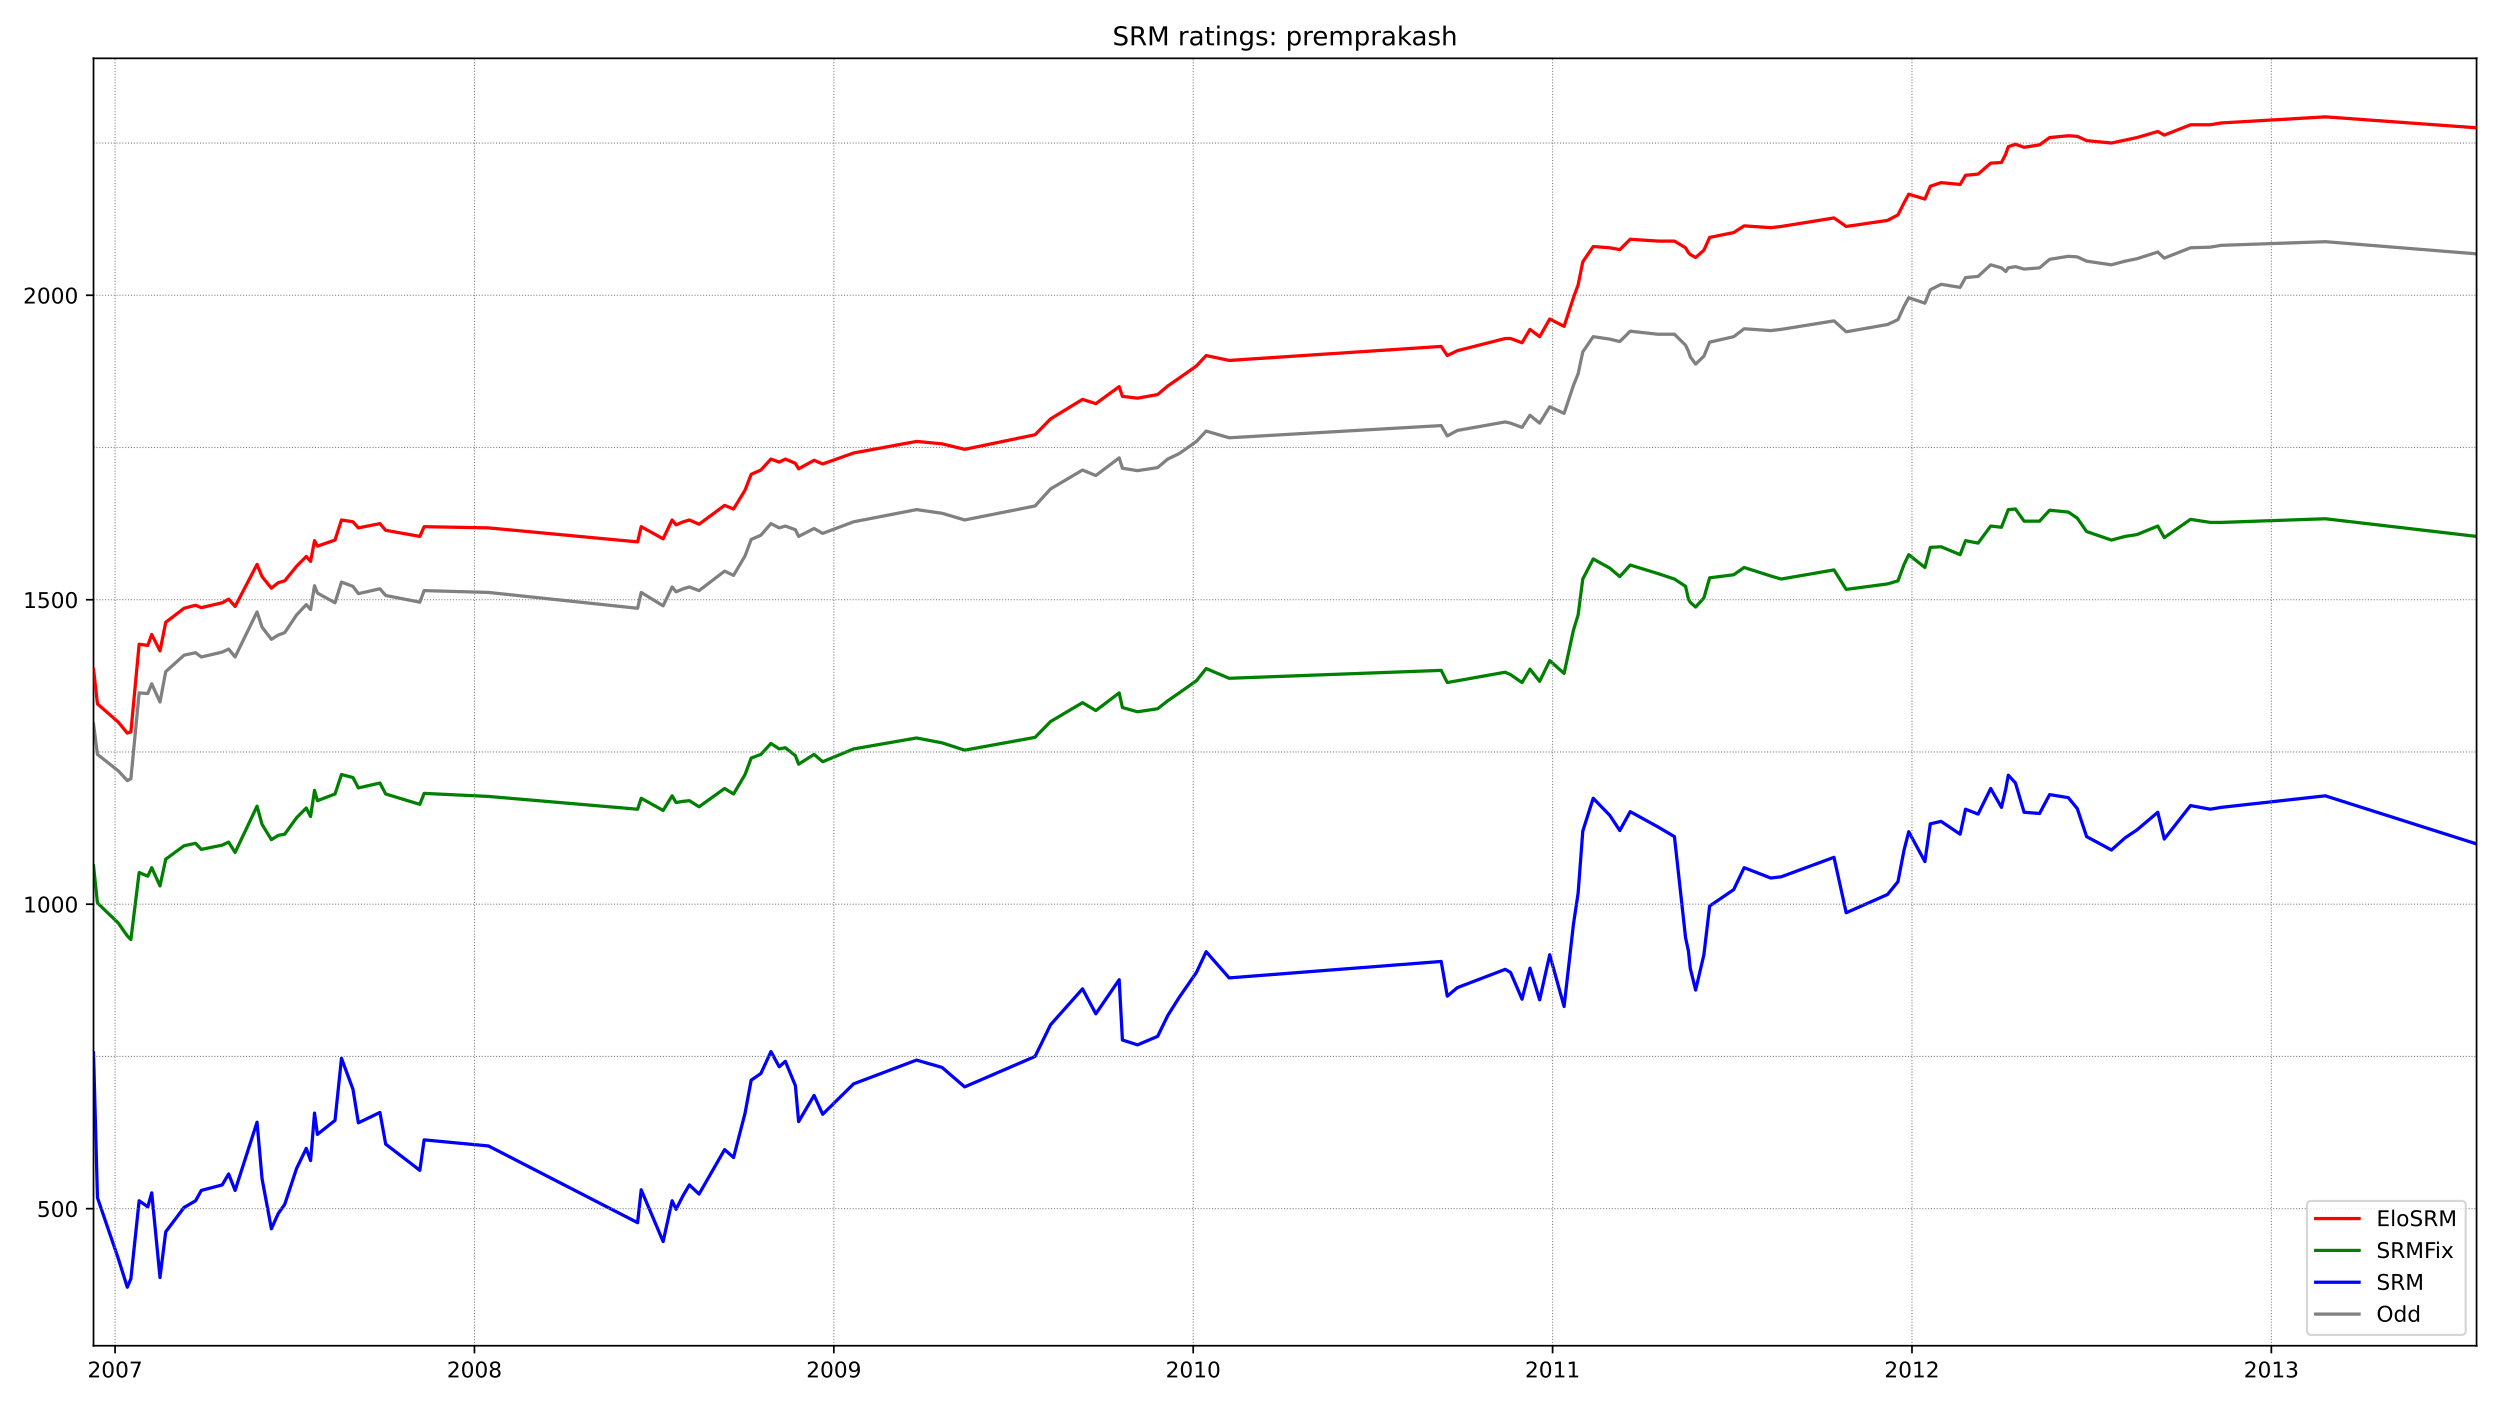 <?xml version="1.0" encoding="utf-8" standalone="no"?>
<!DOCTYPE svg PUBLIC "-//W3C//DTD SVG 1.1//EN"
  "http://www.w3.org/Graphics/SVG/1.1/DTD/svg11.dtd">
<!-- Created with matplotlib (https://matplotlib.org/) -->
<svg height="648pt" version="1.1" viewBox="0 0 1152 648" width="1152pt" xmlns="http://www.w3.org/2000/svg" xmlns:xlink="http://www.w3.org/1999/xlink">
 <defs>
  <style type="text/css">*{stroke-linecap:butt;stroke-linejoin:round;}</style>
 </defs>
 <g id="figure_1">
  <g id="patch_1">
   <path d="M 0 648 
L 1152 648 
L 1152 0 
L 0 0 
z
" style="fill:#ffffff;"/>
  </g>
  <g id="axes_1">
   <g id="patch_2">
    <path d="M 43.09 620.12 
L 1141.2 620.12 
L 1141.2 26.88 
L 43.09 26.88 
z
" style="fill:#ffffff;"/>
   </g>
   <g id="line2d_1">
    <path clip-path="url(#p4306048ca1)" d="M 43.09 333.602 
L 44.912 347.631 
L 54.517 355.208 
L 58.657 359.697 
L 60.313 358.855 
L 64.122 319.291 
L 68.096 319.572 
L 69.918 315.082 
L 73.726 323.5 
L 76.376 309.47 
L 84.822 301.894 
L 90.121 300.772 
L 92.771 302.736 
L 102.376 300.491 
L 105.357 299.088 
L 108.337 302.736 
L 118.439 281.972 
L 120.758 288.986 
L 125.063 294.598 
L 128.21 292.634 
L 131.191 291.512 
L 136.655 283.375 
L 141.127 278.604 
L 143.114 280.849 
L 144.936 269.906 
L 146.26 273.273 
L 154.375 277.763 
L 157.356 268.222 
L 162.655 270.186 
L 165.139 273.554 
L 175.075 271.309 
L 177.725 274.395 
L 193.457 277.482 
L 195.444 272.151 
L 225.087 272.992 
L 293.812 280.288 
L 295.468 272.992 
L 305.57 279.166 
L 309.71 270.467 
L 311.532 272.712 
L 314.844 271.309 
L 317.659 270.467 
L 322.13 272.151 
L 333.888 263.171 
L 338.028 265.136 
L 343.327 256.157 
L 346.143 248.58 
L 350.614 246.616 
L 355.251 241.285 
L 359.06 243.249 
L 361.875 242.407 
L 366.512 244.091 
L 368.002 247.177 
L 375.123 243.53 
L 379.097 245.774 
L 393.339 240.443 
L 422.32 234.831 
L 434.077 236.515 
L 444.51 239.601 
L 476.968 233.147 
L 484.089 225.291 
L 498.828 216.592 
L 504.955 219.118 
L 515.719 210.98 
L 517.21 215.75 
L 524.165 216.873 
L 533.439 215.47 
L 538.076 211.541 
L 543.375 209.016 
L 551.324 203.404 
L 555.795 198.634 
L 566.394 201.721 
L 664.099 196.109 
L 666.915 200.879 
L 671.551 198.353 
L 693.577 194.425 
L 696.061 194.986 
L 701.36 196.95 
L 705.003 191.338 
L 709.474 194.986 
L 714.111 187.41 
L 720.735 190.497 
L 725.041 177.589 
L 727.194 172.258 
L 729.347 162.156 
L 734.149 155.141 
L 741.767 156.264 
L 746.404 157.386 
L 751.206 152.616 
L 763.958 154.019 
L 771.575 154.019 
L 776.709 159.07 
L 778.034 161.876 
L 778.862 164.401 
L 781.346 167.768 
L 785.155 164.12 
L 787.804 157.667 
L 798.9 155.141 
L 803.702 151.494 
L 815.957 152.335 
L 820.759 151.774 
L 845.103 147.846 
L 850.733 152.897 
L 869.778 149.529 
L 874.58 147.285 
L 877.395 141.111 
L 879.548 137.183 
L 887 139.708 
L 889.484 133.535 
L 894.452 131.01 
L 903.229 132.413 
L 905.713 127.923 
L 911.509 127.362 
L 917.305 122.031 
L 922.274 123.434 
L 924.261 125.117 
L 925.42 123.434 
L 928.732 122.873 
L 932.706 123.995 
L 939.827 123.434 
L 944.464 119.505 
L 953.076 118.102 
L 957.216 118.383 
L 961.521 120.347 
L 972.948 122.031 
L 979.241 120.347 
L 984.706 119.225 
L 994.311 116.138 
L 997.291 118.944 
L 1009.38 114.174 
L 1018.489 113.893 
L 1023.457 113.052 
L 1071.481 111.368 
L 1141.2 116.98 
L 1141.2 116.98 
" style="fill:none;stroke:#808080;stroke-linecap:square;stroke-width:1.5;"/>
   </g>
   <g id="line2d_2">
    <path clip-path="url(#p4306048ca1)" d="M 43.09 485.124 
L 44.912 551.907 
L 54.517 579.966 
L 58.657 593.155 
L 60.313 589.226 
L 64.122 553.31 
L 68.096 556.116 
L 69.918 549.662 
L 73.726 588.665 
L 76.376 567.62 
L 84.822 556.396 
L 90.121 553.31 
L 92.771 548.539 
L 102.376 546.014 
L 105.357 540.963 
L 108.337 548.539 
L 118.439 517.113 
L 120.758 543.208 
L 125.063 566.217 
L 128.21 559.202 
L 131.191 554.993 
L 136.655 538.438 
L 141.127 529.178 
L 143.114 534.79 
L 144.936 512.904 
L 146.26 522.724 
L 154.375 516.271 
L 157.356 487.65 
L 162.655 501.96 
L 165.139 517.393 
L 175.075 512.623 
L 177.725 527.214 
L 193.457 539.28 
L 195.444 525.25 
L 225.087 528.056 
L 293.812 563.411 
L 295.468 548.259 
L 305.57 572.11 
L 309.71 553.31 
L 311.532 557.238 
L 314.844 550.784 
L 317.659 546.014 
L 322.13 550.223 
L 333.888 529.739 
L 338.028 533.387 
L 343.327 512.904 
L 346.143 497.751 
L 350.614 494.665 
L 355.251 484.563 
L 359.06 491.578 
L 361.875 489.053 
L 366.512 500.277 
L 368.002 516.832 
L 375.123 504.766 
L 379.097 513.465 
L 393.339 499.435 
L 422.32 488.492 
L 434.077 491.859 
L 444.51 500.838 
L 476.968 486.808 
L 484.089 472.217 
L 498.828 455.662 
L 504.955 467.166 
L 515.719 451.453 
L 517.21 479.232 
L 524.165 481.477 
L 533.439 477.548 
L 538.076 468.008 
L 543.375 459.59 
L 551.324 448.085 
L 555.795 438.545 
L 566.394 450.611 
L 664.099 443.035 
L 666.915 459.029 
L 671.551 455.1 
L 693.577 446.682 
L 696.061 448.085 
L 701.36 460.432 
L 705.003 446.121 
L 709.474 460.712 
L 714.111 439.948 
L 720.735 463.799 
L 725.041 425.918 
L 727.194 411.608 
L 729.347 382.987 
L 734.149 367.834 
L 741.767 375.691 
L 746.404 382.706 
L 751.206 374.008 
L 763.958 381.023 
L 771.575 385.512 
L 776.709 432.091 
L 778.034 438.265 
L 778.862 446.121 
L 781.346 456.223 
L 785.155 439.948 
L 787.804 417.5 
L 798.9 409.924 
L 803.702 399.823 
L 815.957 404.593 
L 820.759 404.032 
L 845.103 395.052 
L 850.733 420.587 
L 869.778 412.169 
L 874.58 406.276 
L 877.395 391.685 
L 879.548 383.267 
L 887 397.017 
L 889.484 379.62 
L 894.452 378.497 
L 903.229 384.39 
L 905.713 372.885 
L 911.509 375.13 
L 917.305 363.345 
L 922.274 372.043 
L 924.261 363.625 
L 925.42 357.172 
L 928.732 360.82 
L 932.706 374.288 
L 939.827 374.849 
L 944.464 366.151 
L 953.076 367.554 
L 957.216 372.605 
L 961.521 385.512 
L 972.948 391.685 
L 979.241 386.073 
L 984.706 382.426 
L 994.311 374.288 
L 997.291 386.635 
L 1009.38 371.202 
L 1018.489 372.885 
L 1023.457 372.043 
L 1071.481 366.712 
L 1141.2 388.879 
L 1141.2 388.879 
" style="fill:none;stroke:#0000ff;stroke-linecap:square;stroke-width:1.5;"/>
   </g>
   <g id="matplotlib.axis_1">
    <g id="xtick_1">
     <g id="line2d_3">
      <defs>
       <path d="M 0 0 
L 0 3.5 
" id="m4fea7364e0" style="stroke:#000000;stroke-width:0.8;"/>
      </defs>
      <g>
       <use style="stroke:#000000;stroke-width:0.8;" x="53.026" xlink:href="#m4fea7364e0" y="620.12"/>
      </g>
     </g>
     <g id="text_1">
      <!-- 2007 -->
      <g transform="translate(40.301 634.718)scale(0.1 -0.1)">
       <defs>
        <path d="M 19.188 8.297 
L 53.609 8.297 
L 53.609 0 
L 7.328 0 
L 7.328 8.297 
Q 12.938 14.109 22.625 23.891 
Q 32.328 33.688 34.812 36.531 
Q 39.547 41.844 41.422 45.531 
Q 43.312 49.219 43.312 52.781 
Q 43.312 58.594 39.234 62.25 
Q 35.156 65.922 28.609 65.922 
Q 23.969 65.922 18.812 64.312 
Q 13.672 62.703 7.812 59.422 
L 7.812 69.391 
Q 13.766 71.781 18.938 73 
Q 24.125 74.219 28.422 74.219 
Q 39.75 74.219 46.484 68.547 
Q 53.219 62.891 53.219 53.422 
Q 53.219 48.922 51.531 44.891 
Q 49.859 40.875 45.406 35.406 
Q 44.188 33.984 37.641 27.219 
Q 31.109 20.453 19.188 8.297 
z
" id="DejaVuSans-50"/>
        <path d="M 31.781 66.406 
Q 24.172 66.406 20.328 58.906 
Q 16.5 51.422 16.5 36.375 
Q 16.5 21.391 20.328 13.891 
Q 24.172 6.391 31.781 6.391 
Q 39.453 6.391 43.281 13.891 
Q 47.125 21.391 47.125 36.375 
Q 47.125 51.422 43.281 58.906 
Q 39.453 66.406 31.781 66.406 
z
M 31.781 74.219 
Q 44.047 74.219 50.516 64.516 
Q 56.984 54.828 56.984 36.375 
Q 56.984 17.969 50.516 8.266 
Q 44.047 -1.422 31.781 -1.422 
Q 19.531 -1.422 13.062 8.266 
Q 6.594 17.969 6.594 36.375 
Q 6.594 54.828 13.062 64.516 
Q 19.531 74.219 31.781 74.219 
z
" id="DejaVuSans-48"/>
        <path d="M 8.203 72.906 
L 55.078 72.906 
L 55.078 68.703 
L 28.609 0 
L 18.312 0 
L 43.219 64.594 
L 8.203 64.594 
z
" id="DejaVuSans-55"/>
       </defs>
       <use xlink:href="#DejaVuSans-50"/>
       <use x="63.623" xlink:href="#DejaVuSans-48"/>
       <use x="127.246" xlink:href="#DejaVuSans-48"/>
       <use x="190.869" xlink:href="#DejaVuSans-55"/>
      </g>
     </g>
    </g>
    <g id="xtick_2">
     <g id="line2d_4">
      <g>
       <use style="stroke:#000000;stroke-width:0.8;" x="218.629" xlink:href="#m4fea7364e0" y="620.12"/>
      </g>
     </g>
     <g id="text_2">
      <!-- 2008 -->
      <g transform="translate(205.904 634.718)scale(0.1 -0.1)">
       <defs>
        <path d="M 31.781 34.625 
Q 24.75 34.625 20.719 30.859 
Q 16.703 27.094 16.703 20.516 
Q 16.703 13.922 20.719 10.156 
Q 24.75 6.391 31.781 6.391 
Q 38.812 6.391 42.859 10.172 
Q 46.922 13.969 46.922 20.516 
Q 46.922 27.094 42.891 30.859 
Q 38.875 34.625 31.781 34.625 
z
M 21.922 38.812 
Q 15.578 40.375 12.031 44.719 
Q 8.5 49.078 8.5 55.328 
Q 8.5 64.062 14.719 69.141 
Q 20.953 74.219 31.781 74.219 
Q 42.672 74.219 48.875 69.141 
Q 55.078 64.062 55.078 55.328 
Q 55.078 49.078 51.531 44.719 
Q 48 40.375 41.703 38.812 
Q 48.828 37.156 52.797 32.312 
Q 56.781 27.484 56.781 20.516 
Q 56.781 9.906 50.312 4.234 
Q 43.844 -1.422 31.781 -1.422 
Q 19.734 -1.422 13.25 4.234 
Q 6.781 9.906 6.781 20.516 
Q 6.781 27.484 10.781 32.312 
Q 14.797 37.156 21.922 38.812 
z
M 18.312 54.391 
Q 18.312 48.734 21.844 45.562 
Q 25.391 42.391 31.781 42.391 
Q 38.141 42.391 41.719 45.562 
Q 45.312 48.734 45.312 54.391 
Q 45.312 60.062 41.719 63.234 
Q 38.141 66.406 31.781 66.406 
Q 25.391 66.406 21.844 63.234 
Q 18.312 60.062 18.312 54.391 
z
" id="DejaVuSans-56"/>
       </defs>
       <use xlink:href="#DejaVuSans-50"/>
       <use x="63.623" xlink:href="#DejaVuSans-48"/>
       <use x="127.246" xlink:href="#DejaVuSans-48"/>
       <use x="190.869" xlink:href="#DejaVuSans-56"/>
      </g>
     </g>
    </g>
    <g id="xtick_3">
     <g id="line2d_5">
      <g>
       <use style="stroke:#000000;stroke-width:0.8;" x="384.231" xlink:href="#m4fea7364e0" y="620.12"/>
      </g>
     </g>
     <g id="text_3">
      <!-- 2009 -->
      <g transform="translate(371.506 634.718)scale(0.1 -0.1)">
       <defs>
        <path d="M 10.984 1.516 
L 10.984 10.5 
Q 14.703 8.734 18.5 7.812 
Q 22.312 6.891 25.984 6.891 
Q 35.75 6.891 40.891 13.453 
Q 46.047 20.016 46.781 33.406 
Q 43.953 29.203 39.594 26.953 
Q 35.25 24.703 29.984 24.703 
Q 19.047 24.703 12.672 31.312 
Q 6.297 37.938 6.297 49.422 
Q 6.297 60.641 12.938 67.422 
Q 19.578 74.219 30.609 74.219 
Q 43.266 74.219 49.922 64.516 
Q 56.594 54.828 56.594 36.375 
Q 56.594 19.141 48.406 8.859 
Q 40.234 -1.422 26.422 -1.422 
Q 22.703 -1.422 18.891 -0.688 
Q 15.094 0.047 10.984 1.516 
z
M 30.609 32.422 
Q 37.25 32.422 41.125 36.953 
Q 45.016 41.5 45.016 49.422 
Q 45.016 57.281 41.125 61.844 
Q 37.25 66.406 30.609 66.406 
Q 23.969 66.406 20.094 61.844 
Q 16.219 57.281 16.219 49.422 
Q 16.219 41.5 20.094 36.953 
Q 23.969 32.422 30.609 32.422 
z
" id="DejaVuSans-57"/>
       </defs>
       <use xlink:href="#DejaVuSans-50"/>
       <use x="63.623" xlink:href="#DejaVuSans-48"/>
       <use x="127.246" xlink:href="#DejaVuSans-48"/>
       <use x="190.869" xlink:href="#DejaVuSans-57"/>
      </g>
     </g>
    </g>
    <g id="xtick_4">
     <g id="line2d_6">
      <g>
       <use style="stroke:#000000;stroke-width:0.8;" x="549.834" xlink:href="#m4fea7364e0" y="620.12"/>
      </g>
     </g>
     <g id="text_4">
      <!-- 2010 -->
      <g transform="translate(537.109 634.718)scale(0.1 -0.1)">
       <defs>
        <path d="M 12.406 8.297 
L 28.516 8.297 
L 28.516 63.922 
L 10.984 60.406 
L 10.984 69.391 
L 28.422 72.906 
L 38.281 72.906 
L 38.281 8.297 
L 54.391 8.297 
L 54.391 0 
L 12.406 0 
z
" id="DejaVuSans-49"/>
       </defs>
       <use xlink:href="#DejaVuSans-50"/>
       <use x="63.623" xlink:href="#DejaVuSans-48"/>
       <use x="127.246" xlink:href="#DejaVuSans-49"/>
       <use x="190.869" xlink:href="#DejaVuSans-48"/>
      </g>
     </g>
    </g>
    <g id="xtick_5">
     <g id="line2d_7">
      <g>
       <use style="stroke:#000000;stroke-width:0.8;" x="715.436" xlink:href="#m4fea7364e0" y="620.12"/>
      </g>
     </g>
     <g id="text_5">
      <!-- 2011 -->
      <g transform="translate(702.711 634.718)scale(0.1 -0.1)">
       <use xlink:href="#DejaVuSans-50"/>
       <use x="63.623" xlink:href="#DejaVuSans-48"/>
       <use x="127.246" xlink:href="#DejaVuSans-49"/>
       <use x="190.869" xlink:href="#DejaVuSans-49"/>
      </g>
     </g>
    </g>
    <g id="xtick_6">
     <g id="line2d_8">
      <g>
       <use style="stroke:#000000;stroke-width:0.8;" x="881.039" xlink:href="#m4fea7364e0" y="620.12"/>
      </g>
     </g>
     <g id="text_6">
      <!-- 2012 -->
      <g transform="translate(868.314 634.718)scale(0.1 -0.1)">
       <use xlink:href="#DejaVuSans-50"/>
       <use x="63.623" xlink:href="#DejaVuSans-48"/>
       <use x="127.246" xlink:href="#DejaVuSans-49"/>
       <use x="190.869" xlink:href="#DejaVuSans-50"/>
      </g>
     </g>
    </g>
    <g id="xtick_7">
     <g id="line2d_9">
      <g>
       <use style="stroke:#000000;stroke-width:0.8;" x="1046.641" xlink:href="#m4fea7364e0" y="620.12"/>
      </g>
     </g>
     <g id="text_7">
      <!-- 2013 -->
      <g transform="translate(1033.916 634.718)scale(0.1 -0.1)">
       <defs>
        <path d="M 40.578 39.312 
Q 47.656 37.797 51.625 33 
Q 55.609 28.219 55.609 21.188 
Q 55.609 10.406 48.188 4.484 
Q 40.766 -1.422 27.094 -1.422 
Q 22.516 -1.422 17.656 -0.516 
Q 12.797 0.391 7.625 2.203 
L 7.625 11.719 
Q 11.719 9.328 16.594 8.109 
Q 21.484 6.891 26.812 6.891 
Q 36.078 6.891 40.938 10.547 
Q 45.797 14.203 45.797 21.188 
Q 45.797 27.641 41.281 31.266 
Q 36.766 34.906 28.719 34.906 
L 20.219 34.906 
L 20.219 43.016 
L 29.109 43.016 
Q 36.375 43.016 40.234 45.922 
Q 44.094 48.828 44.094 54.297 
Q 44.094 59.906 40.109 62.906 
Q 36.141 65.922 28.719 65.922 
Q 24.656 65.922 20.016 65.031 
Q 15.375 64.156 9.812 62.312 
L 9.812 71.094 
Q 15.438 72.656 20.344 73.438 
Q 25.25 74.219 29.594 74.219 
Q 40.828 74.219 47.359 69.109 
Q 53.906 64.016 53.906 55.328 
Q 53.906 49.266 50.438 45.094 
Q 46.969 40.922 40.578 39.312 
z
" id="DejaVuSans-51"/>
       </defs>
       <use xlink:href="#DejaVuSans-50"/>
       <use x="63.623" xlink:href="#DejaVuSans-48"/>
       <use x="127.246" xlink:href="#DejaVuSans-49"/>
       <use x="190.869" xlink:href="#DejaVuSans-51"/>
      </g>
     </g>
    </g>
   </g>
   <g id="matplotlib.axis_2">
    <g id="ytick_1">
     <g id="line2d_10">
      <defs>
       <path d="M 0 0 
L -3.5 0 
" id="mb0ad5b6658" style="stroke:#000000;stroke-width:0.8;"/>
      </defs>
      <g>
       <use style="stroke:#000000;stroke-width:0.8;" x="43.09" xlink:href="#mb0ad5b6658" y="556.957"/>
      </g>
     </g>
     <g id="text_8">
      <!-- 500 -->
      <g transform="translate(17.003 560.757)scale(0.1 -0.1)">
       <defs>
        <path d="M 10.797 72.906 
L 49.516 72.906 
L 49.516 64.594 
L 19.828 64.594 
L 19.828 46.734 
Q 21.969 47.469 24.109 47.828 
Q 26.266 48.188 28.422 48.188 
Q 40.625 48.188 47.75 41.5 
Q 54.891 34.812 54.891 23.391 
Q 54.891 11.625 47.562 5.094 
Q 40.234 -1.422 26.906 -1.422 
Q 22.312 -1.422 17.547 -0.641 
Q 12.797 0.141 7.719 1.703 
L 7.719 11.625 
Q 12.109 9.234 16.797 8.062 
Q 21.484 6.891 26.703 6.891 
Q 35.156 6.891 40.078 11.328 
Q 45.016 15.766 45.016 23.391 
Q 45.016 31 40.078 35.438 
Q 35.156 39.891 26.703 39.891 
Q 22.75 39.891 18.812 39.016 
Q 14.891 38.141 10.797 36.281 
z
" id="DejaVuSans-53"/>
       </defs>
       <use xlink:href="#DejaVuSans-53"/>
       <use x="63.623" xlink:href="#DejaVuSans-48"/>
       <use x="127.246" xlink:href="#DejaVuSans-48"/>
      </g>
     </g>
    </g>
    <g id="ytick_2">
     <g id="line2d_11">
      <g>
       <use style="stroke:#000000;stroke-width:0.8;" x="43.09" xlink:href="#mb0ad5b6658" y="416.658"/>
      </g>
     </g>
     <g id="text_9">
      <!-- 1000 -->
      <g transform="translate(10.64 420.458)scale(0.1 -0.1)">
       <use xlink:href="#DejaVuSans-49"/>
       <use x="63.623" xlink:href="#DejaVuSans-48"/>
       <use x="127.246" xlink:href="#DejaVuSans-48"/>
       <use x="190.869" xlink:href="#DejaVuSans-48"/>
      </g>
     </g>
    </g>
    <g id="ytick_3">
     <g id="line2d_12">
      <g>
       <use style="stroke:#000000;stroke-width:0.8;" x="43.09" xlink:href="#mb0ad5b6658" y="276.36"/>
      </g>
     </g>
     <g id="text_10">
      <!-- 1500 -->
      <g transform="translate(10.64 280.159)scale(0.1 -0.1)">
       <use xlink:href="#DejaVuSans-49"/>
       <use x="63.623" xlink:href="#DejaVuSans-53"/>
       <use x="127.246" xlink:href="#DejaVuSans-48"/>
       <use x="190.869" xlink:href="#DejaVuSans-48"/>
      </g>
     </g>
    </g>
    <g id="ytick_4">
     <g id="line2d_13">
      <g>
       <use style="stroke:#000000;stroke-width:0.8;" x="43.09" xlink:href="#mb0ad5b6658" y="136.061"/>
      </g>
     </g>
     <g id="text_11">
      <!-- 2000 -->
      <g transform="translate(10.64 139.86)scale(0.1 -0.1)">
       <use xlink:href="#DejaVuSans-50"/>
       <use x="63.623" xlink:href="#DejaVuSans-48"/>
       <use x="127.246" xlink:href="#DejaVuSans-48"/>
       <use x="190.869" xlink:href="#DejaVuSans-48"/>
      </g>
     </g>
    </g>
   </g>
   <g id="line2d_14">
    <path clip-path="url(#p4306048ca1)" d="M 43.09 398.981 
L 44.912 416.097 
L 54.517 425.357 
L 58.657 431.25 
L 60.313 432.933 
L 64.122 402.067 
L 68.096 403.751 
L 69.918 399.823 
L 73.726 408.241 
L 76.376 395.894 
L 84.822 389.721 
L 90.121 388.599 
L 92.771 391.405 
L 102.376 389.44 
L 105.357 388.038 
L 108.337 392.808 
L 118.439 371.482 
L 120.758 379.9 
L 125.063 386.915 
L 128.21 384.951 
L 131.191 384.39 
L 136.655 376.814 
L 141.127 372.324 
L 143.114 376.252 
L 144.936 364.187 
L 146.26 368.957 
L 154.375 365.87 
L 157.356 356.891 
L 162.655 358.294 
L 165.139 363.064 
L 175.075 360.82 
L 177.725 365.87 
L 193.457 370.64 
L 195.444 365.59 
L 225.087 366.993 
L 293.812 372.885 
L 295.468 367.834 
L 305.57 373.446 
L 309.71 366.712 
L 311.532 369.799 
L 314.844 369.237 
L 317.659 368.957 
L 322.13 371.763 
L 333.888 363.345 
L 338.028 365.87 
L 343.327 356.891 
L 346.143 349.315 
L 350.614 347.631 
L 355.251 342.581 
L 359.06 345.106 
L 361.875 344.545 
L 366.512 348.193 
L 368.002 352.121 
L 375.123 347.631 
L 379.097 350.999 
L 393.339 345.106 
L 422.32 340.055 
L 434.077 342.3 
L 444.51 345.667 
L 476.968 339.775 
L 484.089 332.479 
L 498.828 323.781 
L 504.955 327.428 
L 515.719 319.291 
L 517.21 326.025 
L 524.165 327.99 
L 533.439 326.587 
L 538.076 322.939 
L 543.375 319.291 
L 551.324 313.679 
L 555.795 308.067 
L 566.394 312.557 
L 664.099 308.909 
L 666.915 314.521 
L 693.577 309.751 
L 696.061 310.873 
L 701.36 314.521 
L 705.003 308.348 
L 709.474 313.96 
L 714.111 304.419 
L 720.735 310.312 
L 725.041 290.389 
L 727.194 283.375 
L 729.347 266.819 
L 734.149 257.56 
L 741.767 261.768 
L 746.404 265.697 
L 751.206 260.365 
L 763.958 264.294 
L 771.575 266.819 
L 776.709 270.186 
L 778.034 276.079 
L 778.862 277.482 
L 781.346 279.727 
L 785.155 275.518 
L 787.804 266.258 
L 798.9 264.855 
L 803.702 261.488 
L 815.957 265.416 
L 820.759 266.819 
L 845.103 262.61 
L 850.733 271.589 
L 869.778 269.064 
L 874.58 267.661 
L 877.395 260.085 
L 879.548 255.595 
L 887 261.488 
L 889.484 252.228 
L 894.452 251.948 
L 903.229 255.595 
L 905.713 249.142 
L 911.509 250.264 
L 917.305 242.407 
L 922.274 242.968 
L 925.42 234.831 
L 928.732 234.55 
L 932.706 240.162 
L 939.827 240.162 
L 944.464 235.112 
L 953.076 235.953 
L 957.216 238.759 
L 961.521 244.933 
L 972.948 248.861 
L 979.241 247.177 
L 984.706 246.336 
L 994.311 242.407 
L 997.291 247.739 
L 1009.38 239.321 
L 1018.489 240.724 
L 1023.457 240.724 
L 1071.481 239.04 
L 1141.2 247.177 
L 1141.2 247.177 
" style="fill:none;stroke:#008000;stroke-linecap:square;stroke-width:1.5;"/>
   </g>
   <g id="line2d_15">
    <path clip-path="url(#p4306048ca1)" d="M 43.09 556.957 
L 1141.2 556.957 
" style="fill:none;stroke:#808080;stroke-dasharray:0.5,0.825;stroke-dashoffset:0;stroke-width:0.5;"/>
   </g>
   <g id="line2d_16">
    <path clip-path="url(#p4306048ca1)" d="M 43.09 486.808 
L 1141.2 486.808 
" style="fill:none;stroke:#808080;stroke-dasharray:0.5,0.825;stroke-dashoffset:0;stroke-width:0.5;"/>
   </g>
   <g id="line2d_17">
    <path clip-path="url(#p4306048ca1)" d="M 43.09 416.658 
L 1141.2 416.658 
" style="fill:none;stroke:#808080;stroke-dasharray:0.5,0.825;stroke-dashoffset:0;stroke-width:0.5;"/>
   </g>
   <g id="line2d_18">
    <path clip-path="url(#p4306048ca1)" d="M 43.09 346.509 
L 1141.2 346.509 
" style="fill:none;stroke:#808080;stroke-dasharray:0.5,0.825;stroke-dashoffset:0;stroke-width:0.5;"/>
   </g>
   <g id="line2d_19">
    <path clip-path="url(#p4306048ca1)" d="M 43.09 276.36 
L 1141.2 276.36 
" style="fill:none;stroke:#808080;stroke-dasharray:0.5,0.825;stroke-dashoffset:0;stroke-width:0.5;"/>
   </g>
   <g id="line2d_20">
    <path clip-path="url(#p4306048ca1)" d="M 43.09 206.21 
L 1141.2 206.21 
" style="fill:none;stroke:#808080;stroke-dasharray:0.5,0.825;stroke-dashoffset:0;stroke-width:0.5;"/>
   </g>
   <g id="line2d_21">
    <path clip-path="url(#p4306048ca1)" d="M 43.09 136.061 
L 1141.2 136.061 
" style="fill:none;stroke:#808080;stroke-dasharray:0.5,0.825;stroke-dashoffset:0;stroke-width:0.5;"/>
   </g>
   <g id="line2d_22">
    <path clip-path="url(#p4306048ca1)" d="M 43.09 65.911 
L 1141.2 65.911 
" style="fill:none;stroke:#808080;stroke-dasharray:0.5,0.825;stroke-dashoffset:0;stroke-width:0.5;"/>
   </g>
   <g id="line2d_23">
    <path clip-path="url(#p4306048ca1)" d="M 53.026 620.12 
L 53.026 26.88 
" style="fill:none;stroke:#808080;stroke-dasharray:0.5,0.825;stroke-dashoffset:0;stroke-width:0.5;"/>
   </g>
   <g id="line2d_24">
    <path clip-path="url(#p4306048ca1)" d="M 218.629 620.12 
L 218.629 26.88 
" style="fill:none;stroke:#808080;stroke-dasharray:0.5,0.825;stroke-dashoffset:0;stroke-width:0.5;"/>
   </g>
   <g id="line2d_25">
    <path clip-path="url(#p4306048ca1)" d="M 384.231 620.12 
L 384.231 26.88 
" style="fill:none;stroke:#808080;stroke-dasharray:0.5,0.825;stroke-dashoffset:0;stroke-width:0.5;"/>
   </g>
   <g id="line2d_26">
    <path clip-path="url(#p4306048ca1)" d="M 549.834 620.12 
L 549.834 26.88 
" style="fill:none;stroke:#808080;stroke-dasharray:0.5,0.825;stroke-dashoffset:0;stroke-width:0.5;"/>
   </g>
   <g id="line2d_27">
    <path clip-path="url(#p4306048ca1)" d="M 715.436 620.12 
L 715.436 26.88 
" style="fill:none;stroke:#808080;stroke-dasharray:0.5,0.825;stroke-dashoffset:0;stroke-width:0.5;"/>
   </g>
   <g id="line2d_28">
    <path clip-path="url(#p4306048ca1)" d="M 881.039 620.12 
L 881.039 26.88 
" style="fill:none;stroke:#808080;stroke-dasharray:0.5,0.825;stroke-dashoffset:0;stroke-width:0.5;"/>
   </g>
   <g id="line2d_29">
    <path clip-path="url(#p4306048ca1)" d="M 1046.641 620.12 
L 1046.641 26.88 
" style="fill:none;stroke:#808080;stroke-dasharray:0.5,0.825;stroke-dashoffset:0;stroke-width:0.5;"/>
   </g>
   <g id="patch_3">
    <path d="M 43.09 620.12 
L 43.09 26.88 
" style="fill:none;stroke:#000000;stroke-linecap:square;stroke-linejoin:miter;stroke-width:0.8;"/>
   </g>
   <g id="patch_4">
    <path d="M 1141.2 620.12 
L 1141.2 26.88 
" style="fill:none;stroke:#000000;stroke-linecap:square;stroke-linejoin:miter;stroke-width:0.8;"/>
   </g>
   <g id="patch_5">
    <path d="M 43.09 620.12 
L 1141.2 620.12 
" style="fill:none;stroke:#000000;stroke-linecap:square;stroke-linejoin:miter;stroke-width:0.8;"/>
   </g>
   <g id="patch_6">
    <path d="M 43.09 26.88 
L 1141.2 26.88 
" style="fill:none;stroke:#000000;stroke-linecap:square;stroke-linejoin:miter;stroke-width:0.8;"/>
   </g>
   <g id="line2d_30">
    <path clip-path="url(#p4306048ca1)" d="M 43.09 308.348 
L 44.912 324.342 
L 54.517 332.76 
L 58.657 337.81 
L 60.313 337.249 
L 64.122 296.843 
L 68.096 297.404 
L 69.918 292.354 
L 73.726 299.93 
L 76.376 286.742 
L 84.822 280.288 
L 90.121 278.885 
L 92.771 280.007 
L 102.376 277.763 
L 105.357 276.079 
L 108.337 279.446 
L 118.439 260.085 
L 120.758 265.697 
L 125.063 271.028 
L 128.21 268.503 
L 131.191 267.661 
L 136.655 260.927 
L 141.127 256.437 
L 143.114 258.682 
L 144.936 249.142 
L 146.26 251.667 
L 154.375 248.861 
L 157.356 239.601 
L 162.655 240.443 
L 165.139 243.249 
L 175.075 241.285 
L 177.725 244.371 
L 193.457 247.177 
L 195.444 242.688 
L 225.087 243.249 
L 293.812 249.703 
L 295.468 242.688 
L 305.57 248.3 
L 309.71 239.601 
L 311.532 241.846 
L 314.844 240.443 
L 317.659 239.601 
L 322.13 241.565 
L 333.888 232.867 
L 338.028 234.55 
L 343.327 225.852 
L 346.143 218.556 
L 350.614 216.592 
L 355.251 211.541 
L 359.06 212.944 
L 361.875 211.541 
L 366.512 213.506 
L 368.002 216.031 
L 375.123 212.103 
L 379.097 213.786 
L 393.339 208.735 
L 422.32 203.404 
L 434.077 204.527 
L 444.51 207.052 
L 476.968 200.318 
L 484.089 193.022 
L 498.828 184.043 
L 504.955 186.007 
L 515.719 178.15 
L 517.21 182.64 
L 524.165 183.482 
L 533.439 181.798 
L 538.076 177.87 
L 543.375 174.222 
L 551.324 168.61 
L 555.795 163.84 
L 566.394 166.085 
L 664.099 159.631 
L 666.915 163.84 
L 671.551 161.595 
L 693.577 155.983 
L 696.061 155.983 
L 701.36 157.947 
L 705.003 151.774 
L 709.474 155.141 
L 714.111 147.004 
L 720.735 150.371 
L 725.041 137.183 
L 727.194 131.29 
L 729.347 120.628 
L 734.149 113.613 
L 741.767 114.174 
L 746.404 115.016 
L 751.206 110.246 
L 763.958 111.087 
L 771.575 111.087 
L 776.709 114.174 
L 778.034 116.419 
L 778.862 117.261 
L 781.346 118.664 
L 785.155 115.296 
L 787.804 109.404 
L 798.9 107.159 
L 803.702 104.072 
L 815.957 104.914 
L 820.759 104.353 
L 845.103 100.425 
L 850.733 104.353 
L 869.778 101.547 
L 874.58 99.022 
L 877.395 93.41 
L 879.548 89.481 
L 887 91.726 
L 889.484 85.834 
L 894.452 84.15 
L 903.229 84.992 
L 905.713 80.783 
L 911.509 80.222 
L 917.305 75.171 
L 922.274 74.89 
L 924.261 70.962 
L 925.42 67.595 
L 928.732 66.472 
L 932.706 67.875 
L 939.827 66.753 
L 944.464 63.386 
L 953.076 62.544 
L 957.216 62.825 
L 961.521 64.789 
L 972.948 65.911 
L 984.706 63.386 
L 994.311 60.58 
L 997.291 62.263 
L 1009.38 57.493 
L 1018.489 57.493 
L 1023.457 56.651 
L 1071.481 53.845 
L 1141.2 58.896 
L 1141.2 58.896 
" style="fill:none;stroke:#ff0000;stroke-linecap:square;stroke-width:1.5;"/>
   </g>
   <g id="text_12">
    <!-- SRM ratings: premprakash -->
    <g transform="translate(512.652 20.88)scale(0.12 -0.12)">
     <defs>
      <path d="M 53.516 70.516 
L 53.516 60.891 
Q 47.906 63.578 42.922 64.891 
Q 37.938 66.219 33.297 66.219 
Q 25.25 66.219 20.875 63.094 
Q 16.5 59.969 16.5 54.203 
Q 16.5 49.359 19.406 46.891 
Q 22.312 44.438 30.422 42.922 
L 36.375 41.703 
Q 47.406 39.594 52.656 34.297 
Q 57.906 29 57.906 20.125 
Q 57.906 9.516 50.797 4.047 
Q 43.703 -1.422 29.984 -1.422 
Q 24.812 -1.422 18.969 -0.25 
Q 13.141 0.922 6.891 3.219 
L 6.891 13.375 
Q 12.891 10.016 18.656 8.297 
Q 24.422 6.594 29.984 6.594 
Q 38.422 6.594 43.016 9.906 
Q 47.609 13.234 47.609 19.391 
Q 47.609 24.75 44.312 27.781 
Q 41.016 30.812 33.5 32.328 
L 27.484 33.5 
Q 16.453 35.688 11.516 40.375 
Q 6.594 45.062 6.594 53.422 
Q 6.594 63.094 13.406 68.656 
Q 20.219 74.219 32.172 74.219 
Q 37.312 74.219 42.625 73.281 
Q 47.953 72.359 53.516 70.516 
z
" id="DejaVuSans-83"/>
      <path d="M 44.391 34.188 
Q 47.562 33.109 50.562 29.594 
Q 53.562 26.078 56.594 19.922 
L 66.609 0 
L 56 0 
L 46.688 18.703 
Q 43.062 26.031 39.672 28.422 
Q 36.281 30.812 30.422 30.812 
L 19.672 30.812 
L 19.672 0 
L 9.812 0 
L 9.812 72.906 
L 32.078 72.906 
Q 44.578 72.906 50.734 67.672 
Q 56.891 62.453 56.891 51.906 
Q 56.891 45.016 53.688 40.469 
Q 50.484 35.938 44.391 34.188 
z
M 19.672 64.797 
L 19.672 38.922 
L 32.078 38.922 
Q 39.203 38.922 42.844 42.219 
Q 46.484 45.516 46.484 51.906 
Q 46.484 58.297 42.844 61.547 
Q 39.203 64.797 32.078 64.797 
z
" id="DejaVuSans-82"/>
      <path d="M 9.812 72.906 
L 24.516 72.906 
L 43.109 23.297 
L 61.812 72.906 
L 76.516 72.906 
L 76.516 0 
L 66.891 0 
L 66.891 64.016 
L 48.094 14.016 
L 38.188 14.016 
L 19.391 64.016 
L 19.391 0 
L 9.812 0 
z
" id="DejaVuSans-77"/>
      <path id="DejaVuSans-32"/>
      <path d="M 41.109 46.297 
Q 39.594 47.172 37.812 47.578 
Q 36.031 48 33.891 48 
Q 26.266 48 22.188 43.047 
Q 18.109 38.094 18.109 28.812 
L 18.109 0 
L 9.078 0 
L 9.078 54.688 
L 18.109 54.688 
L 18.109 46.188 
Q 20.953 51.172 25.484 53.578 
Q 30.031 56 36.531 56 
Q 37.453 56 38.578 55.875 
Q 39.703 55.766 41.062 55.516 
z
" id="DejaVuSans-114"/>
      <path d="M 34.281 27.484 
Q 23.391 27.484 19.188 25 
Q 14.984 22.516 14.984 16.5 
Q 14.984 11.719 18.141 8.906 
Q 21.297 6.109 26.703 6.109 
Q 34.188 6.109 38.703 11.406 
Q 43.219 16.703 43.219 25.484 
L 43.219 27.484 
z
M 52.203 31.203 
L 52.203 0 
L 43.219 0 
L 43.219 8.297 
Q 40.141 3.328 35.547 0.953 
Q 30.953 -1.422 24.312 -1.422 
Q 15.922 -1.422 10.953 3.297 
Q 6 8.016 6 15.922 
Q 6 25.141 12.172 29.828 
Q 18.359 34.516 30.609 34.516 
L 43.219 34.516 
L 43.219 35.406 
Q 43.219 41.609 39.141 45 
Q 35.062 48.391 27.688 48.391 
Q 23 48.391 18.547 47.266 
Q 14.109 46.141 10.016 43.891 
L 10.016 52.203 
Q 14.938 54.109 19.578 55.047 
Q 24.219 56 28.609 56 
Q 40.484 56 46.344 49.844 
Q 52.203 43.703 52.203 31.203 
z
" id="DejaVuSans-97"/>
      <path d="M 18.312 70.219 
L 18.312 54.688 
L 36.812 54.688 
L 36.812 47.703 
L 18.312 47.703 
L 18.312 18.016 
Q 18.312 11.328 20.141 9.422 
Q 21.969 7.516 27.594 7.516 
L 36.812 7.516 
L 36.812 0 
L 27.594 0 
Q 17.188 0 13.234 3.875 
Q 9.281 7.766 9.281 18.016 
L 9.281 47.703 
L 2.688 47.703 
L 2.688 54.688 
L 9.281 54.688 
L 9.281 70.219 
z
" id="DejaVuSans-116"/>
      <path d="M 9.422 54.688 
L 18.406 54.688 
L 18.406 0 
L 9.422 0 
z
M 9.422 75.984 
L 18.406 75.984 
L 18.406 64.594 
L 9.422 64.594 
z
" id="DejaVuSans-105"/>
      <path d="M 54.891 33.016 
L 54.891 0 
L 45.906 0 
L 45.906 32.719 
Q 45.906 40.484 42.875 44.328 
Q 39.844 48.188 33.797 48.188 
Q 26.516 48.188 22.312 43.547 
Q 18.109 38.922 18.109 30.906 
L 18.109 0 
L 9.078 0 
L 9.078 54.688 
L 18.109 54.688 
L 18.109 46.188 
Q 21.344 51.125 25.703 53.562 
Q 30.078 56 35.797 56 
Q 45.219 56 50.047 50.172 
Q 54.891 44.344 54.891 33.016 
z
" id="DejaVuSans-110"/>
      <path d="M 45.406 27.984 
Q 45.406 37.75 41.375 43.109 
Q 37.359 48.484 30.078 48.484 
Q 22.859 48.484 18.828 43.109 
Q 14.797 37.75 14.797 27.984 
Q 14.797 18.266 18.828 12.891 
Q 22.859 7.516 30.078 7.516 
Q 37.359 7.516 41.375 12.891 
Q 45.406 18.266 45.406 27.984 
z
M 54.391 6.781 
Q 54.391 -7.172 48.188 -13.984 
Q 42 -20.797 29.203 -20.797 
Q 24.469 -20.797 20.266 -20.094 
Q 16.062 -19.391 12.109 -17.922 
L 12.109 -9.188 
Q 16.062 -11.328 19.922 -12.344 
Q 23.781 -13.375 27.781 -13.375 
Q 36.625 -13.375 41.016 -8.766 
Q 45.406 -4.156 45.406 5.172 
L 45.406 9.625 
Q 42.625 4.781 38.281 2.391 
Q 33.938 0 27.875 0 
Q 17.828 0 11.672 7.656 
Q 5.516 15.328 5.516 27.984 
Q 5.516 40.672 11.672 48.328 
Q 17.828 56 27.875 56 
Q 33.938 56 38.281 53.609 
Q 42.625 51.219 45.406 46.391 
L 45.406 54.688 
L 54.391 54.688 
z
" id="DejaVuSans-103"/>
      <path d="M 44.281 53.078 
L 44.281 44.578 
Q 40.484 46.531 36.375 47.5 
Q 32.281 48.484 27.875 48.484 
Q 21.188 48.484 17.844 46.438 
Q 14.5 44.391 14.5 40.281 
Q 14.5 37.156 16.891 35.375 
Q 19.281 33.594 26.516 31.984 
L 29.594 31.297 
Q 39.156 29.25 43.188 25.516 
Q 47.219 21.781 47.219 15.094 
Q 47.219 7.469 41.188 3.016 
Q 35.156 -1.422 24.609 -1.422 
Q 20.219 -1.422 15.453 -0.562 
Q 10.688 0.297 5.422 2 
L 5.422 11.281 
Q 10.406 8.688 15.234 7.391 
Q 20.062 6.109 24.812 6.109 
Q 31.156 6.109 34.562 8.281 
Q 37.984 10.453 37.984 14.406 
Q 37.984 18.062 35.516 20.016 
Q 33.062 21.969 24.703 23.781 
L 21.578 24.516 
Q 13.234 26.266 9.516 29.906 
Q 5.812 33.547 5.812 39.891 
Q 5.812 47.609 11.281 51.797 
Q 16.75 56 26.812 56 
Q 31.781 56 36.172 55.266 
Q 40.578 54.547 44.281 53.078 
z
" id="DejaVuSans-115"/>
      <path d="M 11.719 12.406 
L 22.016 12.406 
L 22.016 0 
L 11.719 0 
z
M 11.719 51.703 
L 22.016 51.703 
L 22.016 39.312 
L 11.719 39.312 
z
" id="DejaVuSans-58"/>
      <path d="M 18.109 8.203 
L 18.109 -20.797 
L 9.078 -20.797 
L 9.078 54.688 
L 18.109 54.688 
L 18.109 46.391 
Q 20.953 51.266 25.266 53.625 
Q 29.594 56 35.594 56 
Q 45.562 56 51.781 48.094 
Q 58.016 40.188 58.016 27.297 
Q 58.016 14.406 51.781 6.484 
Q 45.562 -1.422 35.594 -1.422 
Q 29.594 -1.422 25.266 0.953 
Q 20.953 3.328 18.109 8.203 
z
M 48.688 27.297 
Q 48.688 37.203 44.609 42.844 
Q 40.531 48.484 33.406 48.484 
Q 26.266 48.484 22.188 42.844 
Q 18.109 37.203 18.109 27.297 
Q 18.109 17.391 22.188 11.75 
Q 26.266 6.109 33.406 6.109 
Q 40.531 6.109 44.609 11.75 
Q 48.688 17.391 48.688 27.297 
z
" id="DejaVuSans-112"/>
      <path d="M 56.203 29.594 
L 56.203 25.203 
L 14.891 25.203 
Q 15.484 15.922 20.484 11.062 
Q 25.484 6.203 34.422 6.203 
Q 39.594 6.203 44.453 7.469 
Q 49.312 8.734 54.109 11.281 
L 54.109 2.781 
Q 49.266 0.734 44.188 -0.344 
Q 39.109 -1.422 33.891 -1.422 
Q 20.797 -1.422 13.156 6.188 
Q 5.516 13.812 5.516 26.812 
Q 5.516 40.234 12.766 48.109 
Q 20.016 56 32.328 56 
Q 43.359 56 49.781 48.891 
Q 56.203 41.797 56.203 29.594 
z
M 47.219 32.234 
Q 47.125 39.594 43.094 43.984 
Q 39.062 48.391 32.422 48.391 
Q 24.906 48.391 20.391 44.141 
Q 15.875 39.891 15.188 32.172 
z
" id="DejaVuSans-101"/>
      <path d="M 52 44.188 
Q 55.375 50.25 60.062 53.125 
Q 64.75 56 71.094 56 
Q 79.641 56 84.281 50.016 
Q 88.922 44.047 88.922 33.016 
L 88.922 0 
L 79.891 0 
L 79.891 32.719 
Q 79.891 40.578 77.094 44.375 
Q 74.312 48.188 68.609 48.188 
Q 61.625 48.188 57.562 43.547 
Q 53.516 38.922 53.516 30.906 
L 53.516 0 
L 44.484 0 
L 44.484 32.719 
Q 44.484 40.625 41.703 44.406 
Q 38.922 48.188 33.109 48.188 
Q 26.219 48.188 22.156 43.531 
Q 18.109 38.875 18.109 30.906 
L 18.109 0 
L 9.078 0 
L 9.078 54.688 
L 18.109 54.688 
L 18.109 46.188 
Q 21.188 51.219 25.484 53.609 
Q 29.781 56 35.688 56 
Q 41.656 56 45.828 52.969 
Q 50 49.953 52 44.188 
z
" id="DejaVuSans-109"/>
      <path d="M 9.078 75.984 
L 18.109 75.984 
L 18.109 31.109 
L 44.922 54.688 
L 56.391 54.688 
L 27.391 29.109 
L 57.625 0 
L 45.906 0 
L 18.109 26.703 
L 18.109 0 
L 9.078 0 
z
" id="DejaVuSans-107"/>
      <path d="M 54.891 33.016 
L 54.891 0 
L 45.906 0 
L 45.906 32.719 
Q 45.906 40.484 42.875 44.328 
Q 39.844 48.188 33.797 48.188 
Q 26.516 48.188 22.312 43.547 
Q 18.109 38.922 18.109 30.906 
L 18.109 0 
L 9.078 0 
L 9.078 75.984 
L 18.109 75.984 
L 18.109 46.188 
Q 21.344 51.125 25.703 53.562 
Q 30.078 56 35.797 56 
Q 45.219 56 50.047 50.172 
Q 54.891 44.344 54.891 33.016 
z
" id="DejaVuSans-104"/>
     </defs>
     <use xlink:href="#DejaVuSans-83"/>
     <use x="63.477" xlink:href="#DejaVuSans-82"/>
     <use x="132.959" xlink:href="#DejaVuSans-77"/>
     <use x="219.238" xlink:href="#DejaVuSans-32"/>
     <use x="251.025" xlink:href="#DejaVuSans-114"/>
     <use x="292.139" xlink:href="#DejaVuSans-97"/>
     <use x="353.418" xlink:href="#DejaVuSans-116"/>
     <use x="392.627" xlink:href="#DejaVuSans-105"/>
     <use x="420.41" xlink:href="#DejaVuSans-110"/>
     <use x="483.789" xlink:href="#DejaVuSans-103"/>
     <use x="547.266" xlink:href="#DejaVuSans-115"/>
     <use x="599.365" xlink:href="#DejaVuSans-58"/>
     <use x="633.057" xlink:href="#DejaVuSans-32"/>
     <use x="664.844" xlink:href="#DejaVuSans-112"/>
     <use x="728.32" xlink:href="#DejaVuSans-114"/>
     <use x="767.184" xlink:href="#DejaVuSans-101"/>
     <use x="828.707" xlink:href="#DejaVuSans-109"/>
     <use x="926.119" xlink:href="#DejaVuSans-112"/>
     <use x="989.596" xlink:href="#DejaVuSans-114"/>
     <use x="1030.709" xlink:href="#DejaVuSans-97"/>
     <use x="1091.988" xlink:href="#DejaVuSans-107"/>
     <use x="1148.148" xlink:href="#DejaVuSans-97"/>
     <use x="1209.428" xlink:href="#DejaVuSans-115"/>
     <use x="1261.527" xlink:href="#DejaVuSans-104"/>
    </g>
   </g>
   <g id="legend_1">
    <g id="patch_7">
     <path d="M 1065.059 615.12 
L 1134.2 615.12 
Q 1136.2 615.12 1136.2 613.12 
L 1136.2 555.408 
Q 1136.2 553.408 1134.2 553.408 
L 1065.059 553.408 
Q 1063.059 553.408 1063.059 555.408 
L 1063.059 613.12 
Q 1063.059 615.12 1065.059 615.12 
z
" style="fill:#ffffff;opacity:0.8;stroke:#cccccc;stroke-linejoin:miter;"/>
    </g>
    <g id="line2d_31">
     <path d="M 1067.059 561.506 
L 1087.059 561.506 
" style="fill:none;stroke:#ff0000;stroke-linecap:square;stroke-width:1.5;"/>
    </g>
    <g id="line2d_32"/>
    <g id="text_13">
     <!-- EloSRM -->
     <g transform="translate(1095.059 565.006)scale(0.1 -0.1)">
      <defs>
       <path d="M 9.812 72.906 
L 55.906 72.906 
L 55.906 64.594 
L 19.672 64.594 
L 19.672 43.016 
L 54.391 43.016 
L 54.391 34.719 
L 19.672 34.719 
L 19.672 8.297 
L 56.781 8.297 
L 56.781 0 
L 9.812 0 
z
" id="DejaVuSans-69"/>
       <path d="M 9.422 75.984 
L 18.406 75.984 
L 18.406 0 
L 9.422 0 
z
" id="DejaVuSans-108"/>
       <path d="M 30.609 48.391 
Q 23.391 48.391 19.188 42.75 
Q 14.984 37.109 14.984 27.297 
Q 14.984 17.484 19.156 11.844 
Q 23.344 6.203 30.609 6.203 
Q 37.797 6.203 41.984 11.859 
Q 46.188 17.531 46.188 27.297 
Q 46.188 37.016 41.984 42.703 
Q 37.797 48.391 30.609 48.391 
z
M 30.609 56 
Q 42.328 56 49.016 48.375 
Q 55.719 40.766 55.719 27.297 
Q 55.719 13.875 49.016 6.219 
Q 42.328 -1.422 30.609 -1.422 
Q 18.844 -1.422 12.172 6.219 
Q 5.516 13.875 5.516 27.297 
Q 5.516 40.766 12.172 48.375 
Q 18.844 56 30.609 56 
z
" id="DejaVuSans-111"/>
      </defs>
      <use xlink:href="#DejaVuSans-69"/>
      <use x="63.184" xlink:href="#DejaVuSans-108"/>
      <use x="90.967" xlink:href="#DejaVuSans-111"/>
      <use x="152.148" xlink:href="#DejaVuSans-83"/>
      <use x="215.625" xlink:href="#DejaVuSans-82"/>
      <use x="285.107" xlink:href="#DejaVuSans-77"/>
     </g>
    </g>
    <g id="line2d_33">
     <path d="M 1067.059 576.184 
L 1087.059 576.184 
" style="fill:none;stroke:#008000;stroke-linecap:square;stroke-width:1.5;"/>
    </g>
    <g id="line2d_34"/>
    <g id="text_14">
     <!-- SRMFix -->
     <g transform="translate(1095.059 579.684)scale(0.1 -0.1)">
      <defs>
       <path d="M 9.812 72.906 
L 51.703 72.906 
L 51.703 64.594 
L 19.672 64.594 
L 19.672 43.109 
L 48.578 43.109 
L 48.578 34.812 
L 19.672 34.812 
L 19.672 0 
L 9.812 0 
z
" id="DejaVuSans-70"/>
       <path d="M 54.891 54.688 
L 35.109 28.078 
L 55.906 0 
L 45.312 0 
L 29.391 21.484 
L 13.484 0 
L 2.875 0 
L 24.125 28.609 
L 4.688 54.688 
L 15.281 54.688 
L 29.781 35.203 
L 44.281 54.688 
z
" id="DejaVuSans-120"/>
      </defs>
      <use xlink:href="#DejaVuSans-83"/>
      <use x="63.477" xlink:href="#DejaVuSans-82"/>
      <use x="132.959" xlink:href="#DejaVuSans-77"/>
      <use x="219.238" xlink:href="#DejaVuSans-70"/>
      <use x="269.508" xlink:href="#DejaVuSans-105"/>
      <use x="297.291" xlink:href="#DejaVuSans-120"/>
     </g>
    </g>
    <g id="line2d_35">
     <path d="M 1067.059 590.862 
L 1087.059 590.862 
" style="fill:none;stroke:#0000ff;stroke-linecap:square;stroke-width:1.5;"/>
    </g>
    <g id="line2d_36"/>
    <g id="text_15">
     <!-- SRM -->
     <g transform="translate(1095.059 594.362)scale(0.1 -0.1)">
      <use xlink:href="#DejaVuSans-83"/>
      <use x="63.477" xlink:href="#DejaVuSans-82"/>
      <use x="132.959" xlink:href="#DejaVuSans-77"/>
     </g>
    </g>
    <g id="line2d_37">
     <path d="M 1067.059 605.54 
L 1087.059 605.54 
" style="fill:none;stroke:#808080;stroke-linecap:square;stroke-width:1.5;"/>
    </g>
    <g id="line2d_38"/>
    <g id="text_16">
     <!-- Odd -->
     <g transform="translate(1095.059 609.04)scale(0.1 -0.1)">
      <defs>
       <path d="M 39.406 66.219 
Q 28.656 66.219 22.328 58.203 
Q 16.016 50.203 16.016 36.375 
Q 16.016 22.609 22.328 14.594 
Q 28.656 6.594 39.406 6.594 
Q 50.141 6.594 56.422 14.594 
Q 62.703 22.609 62.703 36.375 
Q 62.703 50.203 56.422 58.203 
Q 50.141 66.219 39.406 66.219 
z
M 39.406 74.219 
Q 54.734 74.219 63.906 63.938 
Q 73.094 53.656 73.094 36.375 
Q 73.094 19.141 63.906 8.859 
Q 54.734 -1.422 39.406 -1.422 
Q 24.031 -1.422 14.812 8.828 
Q 5.609 19.094 5.609 36.375 
Q 5.609 53.656 14.812 63.938 
Q 24.031 74.219 39.406 74.219 
z
" id="DejaVuSans-79"/>
       <path d="M 45.406 46.391 
L 45.406 75.984 
L 54.391 75.984 
L 54.391 0 
L 45.406 0 
L 45.406 8.203 
Q 42.578 3.328 38.25 0.953 
Q 33.938 -1.422 27.875 -1.422 
Q 17.969 -1.422 11.734 6.484 
Q 5.516 14.406 5.516 27.297 
Q 5.516 40.188 11.734 48.094 
Q 17.969 56 27.875 56 
Q 33.938 56 38.25 53.625 
Q 42.578 51.266 45.406 46.391 
z
M 14.797 27.297 
Q 14.797 17.391 18.875 11.75 
Q 22.953 6.109 30.078 6.109 
Q 37.203 6.109 41.297 11.75 
Q 45.406 17.391 45.406 27.297 
Q 45.406 37.203 41.297 42.844 
Q 37.203 48.484 30.078 48.484 
Q 22.953 48.484 18.875 42.844 
Q 14.797 37.203 14.797 27.297 
z
" id="DejaVuSans-100"/>
      </defs>
      <use xlink:href="#DejaVuSans-79"/>
      <use x="78.711" xlink:href="#DejaVuSans-100"/>
      <use x="142.188" xlink:href="#DejaVuSans-100"/>
     </g>
    </g>
   </g>
  </g>
 </g>
 <defs>
  <clipPath id="p4306048ca1">
   <rect height="593.24" width="1098.11" x="43.09" y="26.88"/>
  </clipPath>
 </defs>
</svg>

